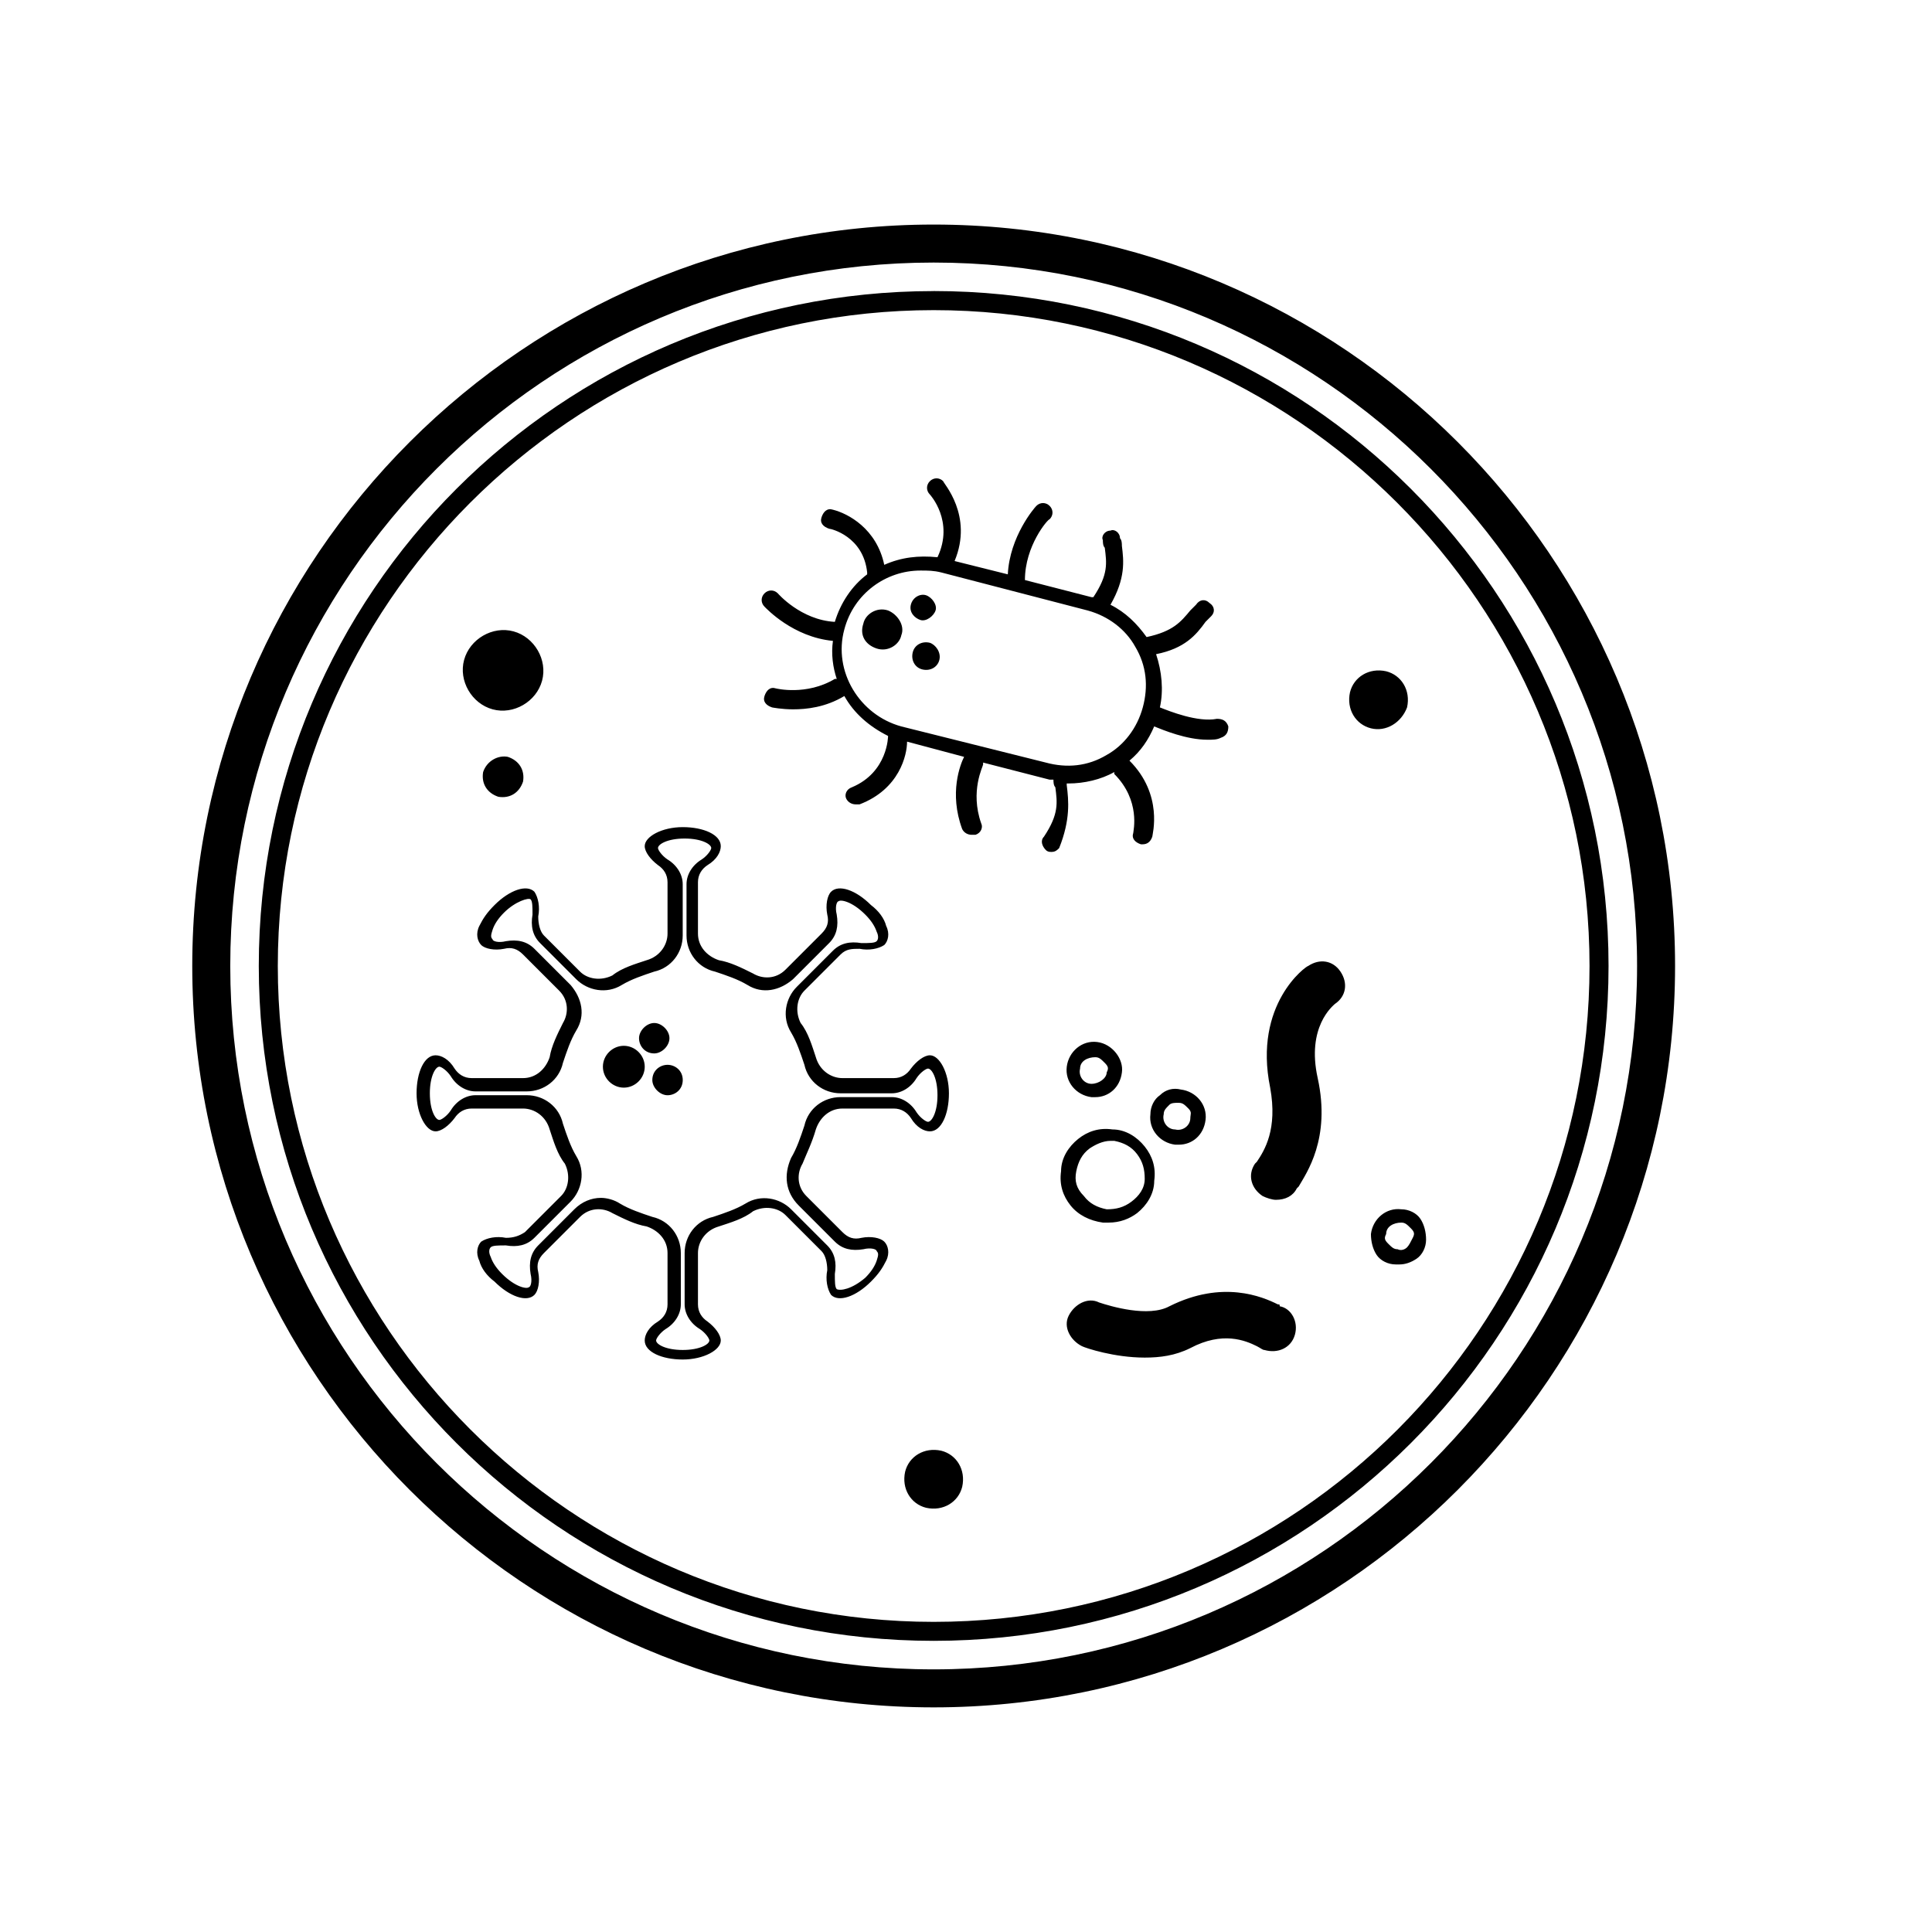 <?xml version="1.0" encoding="UTF-8"?>
<!-- Uploaded to: SVG Repo, www.svgrepo.com, Generator: SVG Repo Mixer Tools -->
<svg fill="#000000" width="800px" height="800px" version="1.1" viewBox="144 144 512 512" xmlns="http://www.w3.org/2000/svg">
 <path d="m391.43 203.51c-108.32 0-196.48 88.168-196.48 196.48 0 108.32 88.168 196.48 196.48 196.48 108.32 0 196.48-88.168 196.48-196.48s-88.164-196.48-196.48-196.48zm0 382.89c-102.78 0-186.41-83.633-186.41-186.41s83.633-186.41 186.41-186.41 186.41 83.633 186.41 186.41c0 102.78-83.633 186.41-186.41 186.41zm0-365.26c-98.746 0-178.85 80.105-178.85 178.85s80.105 178.85 178.85 178.85c98.746 0.004 178.85-80.102 178.85-178.85 0-98.75-80.105-178.86-178.85-178.86zm0 352.67c-95.723 0-173.81-78.09-173.81-173.81s78.09-173.81 173.81-173.81c95.723-0.004 173.81 78.086 173.81 173.81 0 95.723-77.586 173.81-173.81 173.81zm35.266-221.68v-0.504h0.504c4.031 0 8.566-1.008 12.09-3.023v0.504c7.055 7.055 5.039 15.113 5.039 15.617-0.504 1.512 0.504 2.519 2.016 3.023h0.504c1.008 0 2.016-0.504 2.519-2.016 0-0.504 3.023-11.082-6.047-20.152 3.023-2.519 5.039-5.543 6.551-9.07 2.519 1.008 8.566 3.527 14.105 3.527 1.512 0 2.519 0 3.527-0.504 1.512-0.504 2.016-1.512 2.016-3.023-0.504-1.512-1.512-2.016-3.023-2.016-5.039 1.008-12.594-2.016-15.113-3.023 1.008-4.535 0.504-9.574-1.008-14.105 7.559-1.512 10.578-5.039 13.098-8.566l1.512-1.512c1.008-1.008 1.008-2.519-0.504-3.527-1.008-1.008-2.519-1.008-3.527 0.504-0.504 0.504-1.008 1.008-1.512 1.512-2.519 3.023-4.535 5.543-11.586 7.055-2.519-3.523-5.539-6.547-9.57-8.562 4.031-7.055 3.527-11.586 3.023-15.617 0-0.504 0-1.512-0.504-2.016 0-1.512-1.512-2.519-2.519-2.016-1.512 0-2.519 1.512-2.016 2.519 0 0.504 0 1.512 0.504 2.016 0.504 4.031 1.008 7.055-3.023 13.098h-0.504l-17.633-4.535c0-9.07 6.047-16.121 6.551-16.121 1.008-1.008 1.008-2.519 0-3.527-1.008-1.008-2.519-1.008-3.527 0-0.504 0.504-7.055 8.062-7.559 18.137l-14.105-3.527c5.039-12.09-3.023-20.656-3.023-21.16-1.008-1.008-2.519-1.008-3.527 0-1.008 1.008-1.008 2.519 0 3.527 0 0 6.551 7.055 2.016 16.625-5.039-0.504-9.574 0-14.105 2.016-2.016-9.574-9.574-13.602-13.602-14.609-1.512-0.504-2.519 0.504-3.023 2.016-0.504 1.512 0.504 2.519 2.016 3.023 0.504 0 9.07 2.016 10.078 11.586v0.504c-4.031 3.023-7.055 7.559-8.566 12.594-9.07-0.504-15.113-7.559-15.113-7.559-1.008-1.008-2.519-1.008-3.527 0-1.008 1.008-1.008 2.519 0 3.527 0.504 0.504 7.559 8.062 18.137 9.07-0.504 3.527 0 7.055 1.008 10.078h-0.504c-7.559 4.535-15.617 2.519-15.617 2.519-1.512-0.504-2.519 0.504-3.023 2.016s0.504 2.519 2.016 3.023c0 0 2.519 0.504 5.543 0.504 3.527 0 8.566-0.504 13.602-3.527 2.519 4.535 6.551 8.062 11.586 10.578 0 0 0 9.574-9.574 13.602-1.512 0.504-2.016 2.016-1.512 3.023 0.504 1.008 1.512 1.512 2.519 1.512h1.008c10.578-4.031 12.594-13.098 12.594-16.625l15.113 4.031c-1.008 2.016-4.031 9.574-0.504 19.145 0.504 1.008 1.512 1.512 2.519 1.512h1.008c1.512-0.504 2.016-2.016 1.512-3.023-3.023-8.566 0.504-15.113 0.504-15.617v-0.504l17.633 4.535h1.008c0 0.504 0 1.512 0.504 2.016 0.504 4.031 1.008 7.055-3.023 13.098-1.008 1.008-0.504 2.519 0.504 3.527 0.504 0.504 1.008 0.504 1.512 0.504 1.008 0 1.512-0.504 2.016-1.008 3.023-7.555 2.519-12.594 2.016-16.625zm-43.832-15.617c-11.082-3.023-18.137-14.609-15.113-25.695 2.519-9.574 11.082-15.617 20.152-15.617 2.016 0 3.527 0 5.543 0.504l38.793 10.078c5.543 1.512 10.078 5.039 12.594 9.574 3.023 5.039 3.527 10.578 2.016 16.121-1.512 5.543-5.039 10.078-9.574 12.594-5.039 3.023-10.578 3.527-16.121 2.016zm2.519-32.246c0.504-2.016 2.519-3.023 4.031-2.519s3.023 2.519 2.519 4.031c-0.504 1.512-2.519 3.023-4.031 2.519-1.512-0.504-3.023-2.016-2.519-4.031zm-2.519 8.062c-0.504 2.519-3.527 4.535-6.551 3.527-3.023-1.008-4.535-3.527-3.527-6.551 0.504-2.519 3.527-4.535 6.551-3.527 2.523 1.008 4.535 4.031 3.527 6.551zm10.078 6.551c-0.504 2.016-2.519 3.023-4.535 2.519s-3.023-2.519-2.519-4.535 2.519-3.023 4.535-2.519c1.512 0.504 3.023 2.519 2.519 4.535zm-125.95 0c1.512-5.543 7.559-9.07 13.098-7.559 5.543 1.512 9.07 7.559 7.559 13.098-1.512 5.543-7.559 9.07-13.098 7.559-5.543-1.512-9.07-7.559-7.559-13.098zm11.59 25.691c3.023 1.008 4.535 3.527 4.031 6.551-1.008 3.023-3.527 4.535-6.551 4.031-3.023-1.008-4.535-3.527-4.031-6.551 1.008-3.023 4.031-4.535 6.551-4.031zm120.41 193.46c-1.008 4.031-5.039 6.551-9.574 5.543-4.031-1.008-6.551-5.039-5.543-9.574 1.008-4.031 5.039-6.551 9.574-5.543 4.031 1.008 6.551 5.039 5.543 9.574zm108.32-201.02c-4.031-1.008-6.551-5.039-5.543-9.574 1.008-4.031 5.039-6.551 9.574-5.543 4.031 1.008 6.551 5.039 5.543 9.574-1.512 4.031-5.543 6.551-9.574 5.543zm-71.035 130.99h1.512c3.023 0 5.543-1.008 7.559-2.519 2.519-2.016 4.535-5.039 4.535-8.566 0.504-3.527-0.504-6.551-2.519-9.07s-5.039-4.535-8.566-4.535c-3.527-0.504-6.551 0.504-9.07 2.519-2.519 2.016-4.535 5.039-4.535 8.566-0.504 3.527 0.504 6.551 2.519 9.07 2.016 2.519 5.039 4.031 8.566 4.535zm-7.055-13.602c0.504-2.519 1.512-4.535 3.527-6.047 1.512-1.008 3.527-2.016 5.543-2.016h1.008c2.519 0.504 4.535 1.512 6.047 3.527s2.016 4.031 2.016 6.551-1.512 4.535-3.527 6.047c-2.016 1.512-4.031 2.016-6.551 2.016-2.519-0.504-4.535-1.512-6.047-3.527-2.016-2.016-2.519-4.031-2.016-6.551zm5.543-34.258c-4.031-0.504-7.559 2.519-8.062 6.551-0.504 4.031 2.519 7.559 6.551 8.062h1.008c3.527 0 6.551-2.519 7.055-6.551 0.504-3.531-2.519-7.559-6.551-8.062zm-1.512 11.082c-2.016 0-3.527-2.016-3.023-4.031 0-2.016 2.016-3.023 4.031-3.023 1.008 0 1.512 0.504 2.519 1.512 1.008 1.008 1.008 1.512 0.504 2.519 0 1.512-2.016 3.023-4.031 3.023zm18.137 3.023c-1.512 1.008-2.519 3.023-2.519 5.039-0.504 4.031 2.519 7.559 6.551 8.062h1.008c3.527 0 6.551-2.519 7.055-6.551 0.504-4.031-2.519-7.559-6.551-8.062-2.016-0.504-4.031 0-5.543 1.512zm8.062 6.047c0 2.016-2.016 3.527-4.031 3.023-2.016 0-3.527-2.016-3.023-4.031 0-1.008 0.504-1.512 1.512-2.519 0.504-0.504 1.512-0.504 2.016-0.504h0.504c1.008 0 1.512 0.504 2.519 1.512 1.008 1.008 0.504 1.512 0.504 2.519zm60.961 26.699c-1.008-1.512-3.023-2.519-5.039-2.519-4.031-0.504-7.559 2.519-8.062 6.551 0 2.016 0.504 4.031 1.512 5.543 1.008 1.512 3.023 2.519 5.039 2.519h1.008c1.512 0 3.023-0.504 4.535-1.512 1.512-1.008 2.519-3.023 2.519-5.039s-0.504-4.031-1.512-5.543zm-3.527 7.559c-0.504 0.504-1.512 1.008-2.519 0.504-1.008 0-1.512-0.504-2.519-1.512-1.008-1.008-1.008-1.512-0.504-2.519 0-2.016 2.016-3.023 4.031-3.023 1.008 0 1.512 0.504 2.519 1.512 1.008 1.008 1.008 1.512 0.504 2.519-0.504 1.008-1.008 2.016-1.512 2.519zm-17.633-73.051c2.016 3.023 1.512 6.551-1.512 8.566-0.504 0.504-7.559 6.047-4.535 19.648 3.527 16.121-3.023 25.191-5.039 28.719l-0.504 0.504c-1.008 2.016-3.023 3.023-5.543 3.023-1.008 0-2.519-0.504-3.527-1.008-3.023-2.016-4.031-5.543-2.016-8.566l0.504-0.504c2.016-3.023 5.543-8.566 3.527-19.648-4.531-22.172 9.574-32.246 10.078-32.246 3.023-2.016 6.551-1.512 8.566 1.512zm-12.094 96.227c-1.008 3.527-4.535 5.039-8.062 4.031-0.504 0-1.008-0.504-2.016-1.008-3.023-1.512-9.07-4.031-17.633 0.504-4.031 2.016-8.062 2.519-12.09 2.519-8.062 0-15.617-2.519-16.625-3.023-3.023-1.512-5.039-5.039-3.527-8.062 1.512-3.023 5.039-5.039 8.062-3.527 3.023 1.008 13.098 4.031 18.641 1.008 14.105-7.055 24.688-2.519 28.719-0.504 0.504 0 0.504 0 0.504 0.504 3.019 0.504 5.035 4.031 4.027 7.559zm-173.81-78.594c0-2.016 2.016-4.031 4.031-4.031s4.031 2.016 4.031 4.031-2.016 4.031-4.031 4.031c-2.519-0.004-4.031-2.016-4.031-4.031zm1.512 7.555c0 3.023-2.519 5.543-5.543 5.543s-5.543-2.519-5.543-5.543c0-3.023 2.519-5.543 5.543-5.543 3.023 0.004 5.543 2.519 5.543 5.543zm45.344 16.625c1.008-3.023 3.527-5.543 7.055-5.543h13.602c2.016 0 3.527 1.008 4.535 2.519 1.512 2.519 3.527 3.527 5.039 3.527 3.023 0 5.039-4.535 5.039-10.078s-2.519-10.078-5.039-10.078c-1.512 0-3.527 1.512-5.039 3.527-1.008 1.512-2.519 2.519-4.535 2.519h-13.602c-3.023 0-6.047-2.016-7.055-5.543-1.008-3.023-2.016-6.551-4.031-9.07-1.512-3.023-1.008-6.551 1.008-8.566l9.574-9.574c1.512-1.512 3.023-1.512 5.039-1.512 2.519 0.504 5.039 0 6.551-1.008 1.008-1.008 1.512-3.023 0.504-5.039-0.504-2.016-2.016-4.031-4.031-5.543-4.031-4.031-8.566-5.543-10.578-3.527-1.008 1.008-1.512 3.527-1.008 6.047 0.504 2.016 0 3.527-1.512 5.039l-9.574 9.574c-2.519 2.519-6.047 2.519-8.566 1.008-3.023-1.512-6.047-3.023-9.07-3.527-3.023-1.008-5.543-3.527-5.543-7.055v-13.602c0-2.016 1.008-3.527 2.519-4.535 2.519-1.512 3.527-3.527 3.527-5.039 0-3.023-4.535-5.039-10.078-5.039-5.543 0-10.078 2.519-10.078 5.039 0 1.512 1.512 3.527 3.527 5.039 1.512 1.008 2.519 2.519 2.519 4.535v13.602c0 3.023-2.016 6.047-5.543 7.055-3.023 1.008-6.551 2.016-9.07 4.031-3.023 1.512-6.551 1.008-8.566-1.008l-9.574-9.574c-1.008-1.008-1.512-3.023-1.512-5.039 0.504-2.519 0-5.039-1.008-6.551-2.016-2.016-6.551-0.504-10.578 3.527-2.016 2.016-3.023 3.527-4.031 5.543s-0.504 4.031 0.504 5.039c1.008 1.008 3.527 1.512 6.047 1.008 2.016-0.504 3.527 0 5.039 1.512l9.574 9.574c2.519 2.519 2.519 6.047 1.008 8.566-1.512 3.023-3.023 6.047-3.527 9.07-1.008 3.023-3.527 5.543-7.055 5.543h-13.602c-2.016 0-3.527-1.008-4.535-2.519-1.512-2.519-3.527-3.527-5.039-3.527-3.023 0-5.039 4.535-5.039 10.078s2.519 10.078 5.039 10.078c1.512 0 3.527-1.512 5.039-3.527 1.008-1.512 2.519-2.519 4.535-2.519h13.602c3.023 0 6.047 2.016 7.055 5.543 1.008 3.023 2.016 6.551 4.031 9.07 1.512 3.023 1.008 6.551-1.008 8.566l-9.574 9.574c-1.512 1.008-3.023 1.512-5.039 1.512-2.519-0.504-5.039 0-6.551 1.008-1.008 1.008-1.512 3.023-0.504 5.039 0.504 2.016 2.016 4.031 4.031 5.543 4.031 4.031 8.566 5.543 10.578 3.527 1.008-1.008 1.512-3.527 1.008-6.047-0.504-2.016 0-3.527 1.512-5.039l9.574-9.574c2.519-2.519 6.047-2.519 8.566-1.008 3.023 1.512 6.047 3.023 9.07 3.527 3.023 1.008 5.543 3.527 5.543 7.055v13.602c0 2.016-1.008 3.527-2.519 4.535-2.519 1.512-3.527 3.527-3.527 5.039 0 3.023 4.535 5.039 10.078 5.039 5.543 0 10.078-2.519 10.078-5.039 0-1.512-1.512-3.527-3.527-5.039-1.512-1.008-2.519-2.519-2.519-4.535v-13.602c0-3.023 2.016-6.047 5.543-7.055 3.023-1.008 6.551-2.016 9.07-4.031 3.023-1.512 6.551-1.008 8.566 1.008l9.574 9.574c1.008 1.008 1.512 3.023 1.512 5.039-0.504 2.519 0 5.039 1.008 6.551 2.016 2.016 6.551 0.504 10.578-3.527 2.016-2.016 3.023-3.527 4.031-5.543s0.504-4.031-0.504-5.039c-1.008-1.008-3.527-1.512-6.047-1.008-2.016 0.504-3.527 0-5.039-1.512l-9.574-9.574c-2.519-2.519-2.519-6.047-1.008-8.566 1.008-2.519 2.519-5.543 3.527-9.07zm-4.535 20.152 9.574 9.574c2.016 2.016 4.535 2.519 7.559 2.016 2.016-0.504 3.527 0 3.527 0.504 0.504 0.504 0.504 1.008 0 2.519-0.504 1.512-1.512 3.023-3.023 4.535-3.531 3.019-6.555 3.523-7.562 3.019-0.504-0.504-0.504-2.016-0.504-4.031 0.504-3.023 0-5.543-2.016-7.559l-9.574-9.574c-3.023-3.023-8.062-4.031-12.09-1.512-2.519 1.512-5.543 2.519-8.566 3.527-4.535 1.008-7.559 5.039-7.559 9.574v13.602c0 2.519 1.512 5.039 4.031 6.551 1.512 1.008 2.519 2.519 2.519 3.023 0 1.008-2.519 2.519-7.055 2.519-4.535 0-7.055-1.512-7.055-2.519 0-0.504 1.008-2.016 2.519-3.023 2.519-1.512 4.031-4.031 4.031-6.551v-13.602c0-4.535-3.023-8.566-7.559-9.574-3.023-1.008-6.047-2.016-8.566-3.527-1.512-1.008-3.527-1.512-5.039-1.512-2.519 0-5.039 1.008-7.055 3.023l-9.574 9.574c-2.016 2.016-2.519 4.535-2.016 7.559 0.504 2.016 0 3.527-0.504 3.527-0.504 0.504-3.527 0-7.055-3.527-1.512-1.512-2.519-3.023-3.023-4.535-0.504-1.008-0.504-2.016 0-2.519s2.016-0.504 4.031-0.504c3.023 0.504 5.543 0 7.559-2.016l9.574-9.574c3.023-3.023 4.031-8.062 1.512-12.09-1.512-2.519-2.519-5.543-3.527-8.566-1.008-4.535-5.039-7.559-9.574-7.559h-13.602c-2.519 0-5.039 1.512-6.551 4.031-1.008 1.512-2.519 2.519-3.023 2.519-1.008 0-2.519-2.519-2.519-7.055s1.512-7.055 2.519-7.055c0.504 0 2.016 1.008 3.023 2.519 1.512 2.519 4.031 4.031 6.551 4.031h13.602c4.535 0 8.566-3.023 9.574-7.559 1.008-3.023 2.016-6.047 3.527-8.566 2.519-4.031 1.512-8.566-1.512-12.09l-9.574-9.574c-2.016-2.016-4.535-2.519-7.559-2.016-2.016 0.504-3.527 0-3.527-0.504-0.504-0.504-0.504-1.008 0-2.519 0.504-1.512 1.512-3.023 3.023-4.535 3.023-3.023 6.551-4.031 7.055-3.527 0.504 0.504 0.504 2.016 0.504 4.031-0.504 3.023 0 5.543 2.016 7.559l9.574 9.574c3.023 3.023 8.062 4.031 12.09 1.512 2.519-1.512 5.543-2.519 8.566-3.527 4.535-1.008 7.559-5.039 7.559-9.574v-13.602c0-2.519-1.512-5.039-4.031-6.551-1.512-1.008-2.519-2.519-2.519-3.023 0-1.008 2.519-2.519 7.055-2.519 4.535 0 7.055 1.512 7.055 2.519 0 0.504-1.008 2.016-2.519 3.023-2.519 1.512-4.031 4.031-4.031 6.551v13.602c0 4.535 3.023 8.566 7.559 9.574 3.023 1.008 6.047 2.016 8.566 3.527 4.031 2.519 8.566 1.512 12.09-1.512l9.574-9.574c2.016-2.016 2.519-4.535 2.016-7.559-0.504-2.016 0-3.527 0.504-3.527 0.504-0.504 3.527 0 7.055 3.527 1.512 1.512 2.519 3.023 3.023 4.535 0.504 1.008 0.504 2.016 0 2.519s-2.016 0.504-4.031 0.504c-3.023-0.504-5.543 0-7.559 2.016l-9.574 9.574c-3.023 3.023-4.031 8.062-1.512 12.09 1.512 2.519 2.519 5.543 3.527 8.566 1.008 4.535 5.039 7.559 9.574 7.559h13.602c2.519 0 5.039-1.512 6.551-4.031 1.008-1.512 2.519-2.519 3.023-2.519 1.008 0 2.519 2.519 2.519 7.055s-1.512 7.055-2.519 7.055c-0.504 0-2.016-1.008-3.023-2.519-1.512-2.519-4.031-4.031-6.551-4.031h-13.602c-4.535 0-8.566 3.023-9.574 7.559-1.008 3.023-2.016 6.047-3.527 8.566-2.008 4.539-1.504 9.074 2.023 12.598zm-30.734-33.25c0 2.519-2.016 4.031-4.031 4.031-2.016 0-4.031-2.016-4.031-4.031 0-2.519 2.016-4.031 4.031-4.031 2.016 0 4.031 1.512 4.031 4.031z"/>
</svg>